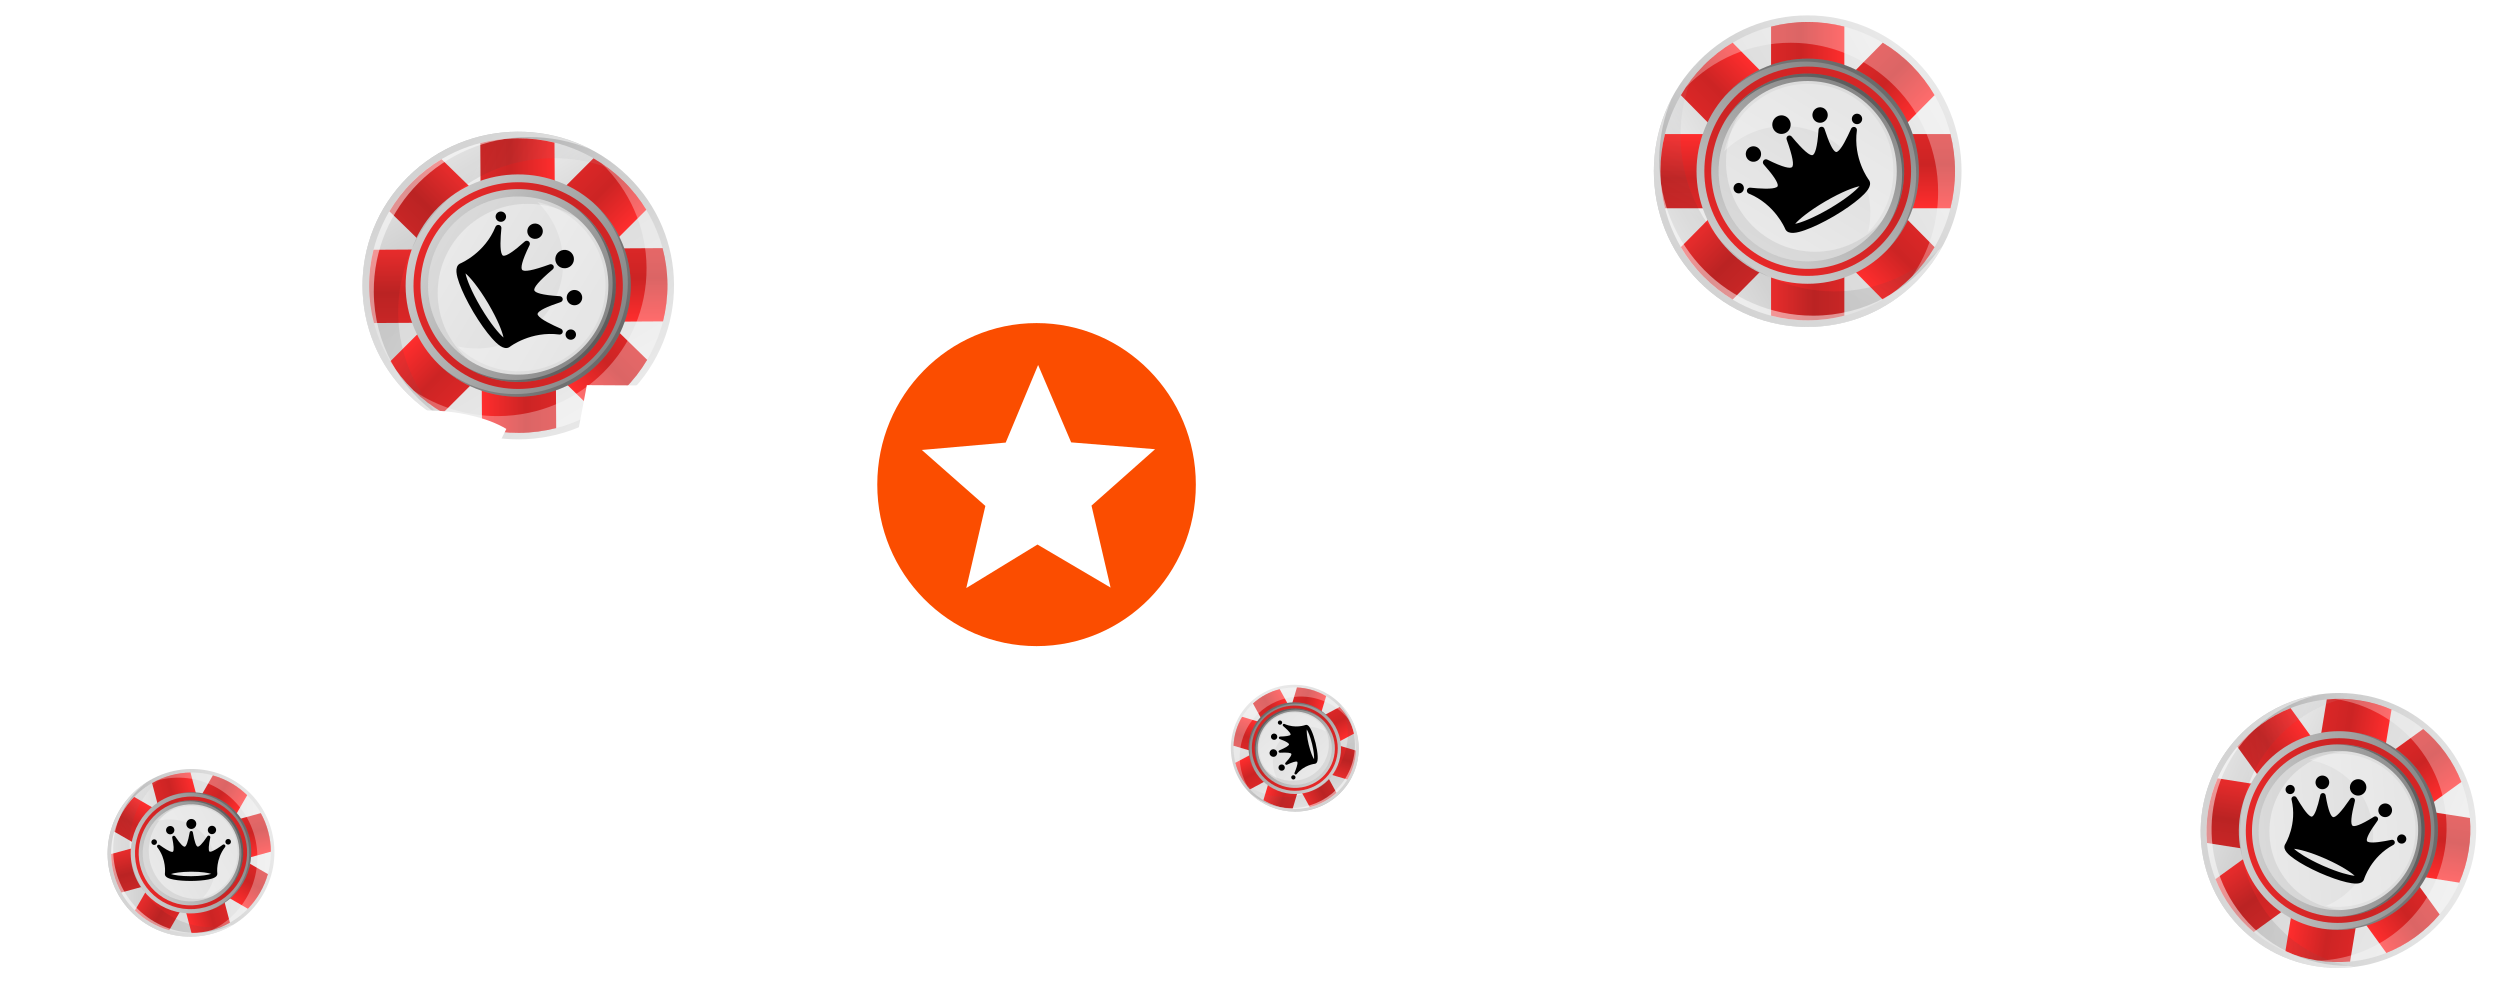 <svg width="325" height="130" viewBox="0 0 325 130" fill="none" xmlns="http://www.w3.org/2000/svg">
<g clip-path="url(#clip0_1118_2)">
<path d="M249.142 36.569C256.953 28.661 256.953 15.839 249.142 7.931C241.332 0.023 228.668 0.023 220.858 7.931C213.047 15.839 213.047 28.661 220.858 36.569C228.668 44.477 241.332 44.477 249.142 36.569Z" fill="url(#paint0_linear_1118_2)"/>
<path d="M248.544 35.964C256.023 28.391 256.023 16.112 248.544 8.539C241.064 0.966 228.937 0.966 221.457 8.539C213.978 16.112 213.978 28.391 221.457 35.964C228.937 43.537 241.064 43.537 248.544 35.964Z" fill="url(#paint1_linear_1118_2)"/>
<path d="M239.764 3.464C238.241 3.07 236.645 2.859 235.001 2.859C233.357 2.859 231.761 3.07 230.238 3.464V12.963H239.764V3.464Z" fill="url(#paint2_linear_1118_2)"/>
<path d="M225.247 5.555C223.895 6.366 222.619 7.359 221.457 8.536C220.294 9.714 219.313 11.004 218.512 12.374L225.145 19.091L231.881 12.271L225.247 5.555Z" fill="url(#paint3_linear_1118_2)"/>
<path d="M216.445 17.43C216.056 18.971 215.848 20.587 215.848 22.252C215.848 23.917 216.056 25.532 216.445 27.074H225.826V17.43H216.445Z" fill="url(#paint4_linear_1118_2)"/>
<path d="M218.51 32.123C219.311 33.492 220.292 34.783 221.455 35.961C222.617 37.138 223.892 38.131 225.245 38.942L231.879 32.225L225.144 25.406L218.51 32.123Z" fill="url(#paint5_linear_1118_2)"/>
<path d="M230.238 41.038C231.761 41.432 233.357 41.642 235.001 41.642C236.645 41.642 238.241 41.432 239.764 41.038V31.539H230.238V41.038Z" fill="url(#paint6_linear_1118_2)"/>
<path d="M244.753 38.942C246.105 38.131 247.38 37.138 248.543 35.961C249.706 34.783 250.687 33.493 251.488 32.123L244.854 25.406L238.119 32.225L244.753 38.942Z" fill="url(#paint7_linear_1118_2)"/>
<path d="M253.555 27.074C253.944 25.532 254.152 23.917 254.152 22.252C254.152 20.587 253.944 18.971 253.555 17.43H244.174V27.074H253.555Z" fill="url(#paint8_linear_1118_2)"/>
<path d="M251.488 12.374C250.687 11.005 249.706 9.714 248.543 8.536C247.38 7.359 246.106 6.366 244.753 5.555L238.119 12.271L244.854 19.091L251.488 12.374Z" fill="url(#paint9_linear_1118_2)"/>
<path d="M245.221 32.605C250.865 26.891 250.865 17.625 245.221 11.911C239.577 6.196 230.426 6.196 224.782 11.911C219.138 17.625 219.138 26.891 224.782 32.605C230.426 38.32 239.577 38.32 245.221 32.605Z" fill="url(#paint10_linear_1118_2)"/>
<path opacity="0.2" d="M234.65 8.005C242.631 8.005 249.102 14.556 249.102 22.638C249.102 26.393 247.704 29.816 245.408 32.407C247.911 29.776 249.454 26.2 249.454 22.258C249.454 14.177 242.984 7.625 235.001 7.625C230.729 7.625 226.889 9.504 224.244 12.489C226.874 9.726 230.562 8.005 234.65 8.005Z" fill="black"/>
<path d="M244.503 31.882C249.751 26.569 249.751 17.954 244.503 12.641C239.256 7.328 230.748 7.328 225.5 12.641C220.253 17.954 220.253 26.569 225.5 31.882C230.748 37.195 239.256 37.195 244.503 31.882Z" fill="url(#paint11_linear_1118_2)"/>
<path d="M247.2 25.176C248.791 18.352 244.617 11.515 237.878 9.905C231.138 8.294 224.386 12.52 222.795 19.344C221.205 26.167 225.378 33.005 232.118 34.615C238.857 36.225 245.61 32 247.2 25.176Z" fill="url(#paint12_linear_1118_2)"/>
<path opacity="0.3" d="M234.738 9.981C241.662 9.981 247.275 15.665 247.275 22.675C247.275 25.166 246.557 27.482 245.333 29.441C246.722 27.398 247.538 24.925 247.538 22.257C247.538 15.246 241.924 9.562 235 9.562C230.535 9.562 226.626 11.933 224.404 15.491C226.665 12.164 230.448 9.98 234.737 9.98L234.738 9.981Z" fill="black"/>
<path d="M243.188 30.544C247.71 25.966 247.71 18.543 243.188 13.965C238.666 9.387 231.335 9.387 226.813 13.965C222.291 18.543 222.291 25.966 226.813 30.544C231.335 35.123 238.666 35.123 243.188 30.544Z" fill="url(#paint13_linear_1118_2)"/>
<path opacity="0.1" d="M235.96 32.728C229.565 32.728 224.381 27.479 224.381 21.004C224.381 18.607 225.095 16.38 226.314 14.523C224.519 16.589 223.422 19.291 223.422 22.257C223.422 28.732 228.606 33.981 235.001 33.981C239.027 33.981 242.571 31.897 244.646 28.739C242.524 31.18 239.424 32.728 235.96 32.728Z" fill="#4D4D4D"/>
<path opacity="0.3" d="M235.005 10.906C229.704 10.906 225.277 14.658 224.15 19.68C226.165 17.653 228.939 16.399 232.004 16.399C238.156 16.399 243.143 21.449 243.143 27.678C243.143 28.54 243.039 29.375 242.858 30.182C244.887 28.139 246.144 25.311 246.144 22.185C246.144 15.956 241.157 10.906 235.005 10.906Z" fill="white"/>
<path opacity="0.3" d="M232.802 5.558C243.38 5.558 251.955 14.24 251.955 24.95C251.955 29.009 250.721 32.775 248.615 35.889C252.039 32.386 254.155 27.57 254.155 22.252C254.155 11.542 245.579 2.859 235.002 2.859C228.433 2.859 222.638 6.209 219.188 11.312C222.66 7.76 227.475 5.558 232.802 5.558Z" fill="white"/>
<path style="mix-blend-mode:multiply" opacity="0.1" d="M238.471 37.881C227.426 37.881 218.471 28.814 218.471 17.631C218.471 14.078 219.375 10.738 220.963 7.836C217.284 11.509 215 16.608 215 22.251C215 33.435 223.955 42.501 235 42.501C242.526 42.501 249.077 38.289 252.49 32.069C248.882 35.662 243.933 37.881 238.471 37.881Z" fill="url(#paint14_linear_1118_2)"/>
<g style="mix-blend-mode:multiply" opacity="0.1">
<path d="M220.963 7.837C220.952 7.849 220.941 7.86 220.93 7.872C220.898 7.942 220.868 8.013 220.838 8.083C220.881 8.002 220.919 7.918 220.963 7.837Z" fill="white"/>
</g>
<path opacity="0.5" d="M235.7 41.038C224.655 41.038 215.7 31.971 215.7 20.788C215.7 17.948 216.28 15.248 217.323 12.797C215.844 15.619 215 18.837 215 22.256C215 33.439 223.955 42.506 235 42.506C242.526 42.506 249.077 38.294 252.49 32.073C252.305 32.257 252.115 32.435 251.923 32.612C248.292 37.712 242.384 41.038 235.7 41.038Z" fill="white"/>
<path d="M240.643 16.732C240.138 17.861 239.404 19.399 238.858 19.718C238.75 19.781 238.697 19.768 238.654 19.752C238.273 19.604 237.778 18.595 237.183 16.752C237.124 16.57 236.946 16.456 236.758 16.48C236.571 16.503 236.426 16.658 236.413 16.849C236.249 19.313 235.923 20 235.679 20.143C235.332 20.346 234.405 19.543 232.921 17.757C232.803 17.614 232.605 17.576 232.442 17.659L232.441 17.657C232.438 17.659 232.435 17.661 232.432 17.663C232.428 17.665 232.424 17.667 232.421 17.669L232.422 17.671C232.271 17.771 232.205 17.964 232.267 18.14C233.052 20.334 233.275 21.548 232.929 21.751C232.684 21.893 231.934 21.836 229.745 20.747C229.575 20.663 229.37 20.713 229.256 20.866C229.142 21.018 229.15 21.231 229.277 21.374C230.555 22.817 231.172 23.756 231.107 24.164C231.1 24.21 231.083 24.263 230.976 24.326C230.43 24.645 228.747 24.52 227.529 24.398C227.337 24.378 227.159 24.504 227.109 24.693C227.059 24.881 227.151 25.08 227.328 25.16C230.752 26.56 232.05 29.704 232.05 29.704C232.066 29.748 232.086 29.792 232.111 29.836C232.521 30.555 233.678 30.258 234.639 29.919C235.7 29.547 237.015 28.915 238.353 28.138C238.366 28.13 238.379 28.123 238.392 28.115C238.405 28.108 238.417 28.101 238.431 28.093C239.764 27.309 240.962 26.47 241.811 25.727C242.581 25.053 243.413 24.187 243.004 23.468C242.979 23.425 242.951 23.386 242.921 23.349C242.921 23.349 240.881 20.638 241.396 16.937C241.415 16.741 241.292 16.561 241.106 16.511C240.919 16.461 240.723 16.553 240.643 16.732ZM237.864 27.101L237.862 27.102C237.849 27.109 237.838 27.117 237.826 27.124C237.814 27.131 237.802 27.137 237.79 27.144L237.787 27.146C235.661 28.38 234.115 28.951 233.373 29.098C233.87 28.521 235.131 27.451 237.25 26.204L237.255 26.201C237.266 26.194 237.277 26.188 237.288 26.181C237.299 26.175 237.31 26.169 237.321 26.162L237.327 26.159C239.453 24.924 240.998 24.354 241.74 24.207C241.243 24.784 239.983 25.854 237.864 27.101Z" fill="black"/>
<path d="M232.19 17.251C232.761 16.916 232.957 16.176 232.627 15.598C232.297 15.019 231.566 14.82 230.994 15.155C230.423 15.489 230.227 16.229 230.557 16.808C230.887 17.387 231.618 17.585 232.19 17.251Z" fill="black"/>
<path d="M228.443 20.898C228.92 20.619 229.083 20.002 228.808 19.52C228.533 19.038 227.924 18.872 227.447 19.151C226.971 19.429 226.808 20.046 227.083 20.528C227.358 21.011 227.967 21.176 228.443 20.898Z" fill="black"/>
<path d="M237.109 15.827C237.586 15.549 237.749 14.932 237.474 14.45C237.199 13.967 236.59 13.802 236.113 14.081C235.637 14.359 235.474 14.976 235.749 15.458C236.024 15.941 236.633 16.106 237.109 15.827Z" fill="black"/>
<path d="M226.369 25.05C226.69 24.862 226.8 24.446 226.614 24.121C226.429 23.796 226.018 23.685 225.697 23.872C225.376 24.06 225.266 24.476 225.451 24.801C225.637 25.126 226.047 25.238 226.369 25.05Z" fill="black"/>
<path d="M241.747 16.05C242.069 15.862 242.179 15.446 241.993 15.121C241.808 14.796 241.397 14.685 241.076 14.872C240.755 15.06 240.645 15.476 240.83 15.801C241.016 16.126 241.426 16.238 241.747 16.05Z" fill="black"/>
<path d="M53.14 51.346C61.094 59.11 73.915 59.034 81.777 51.177C89.639 43.319 89.564 30.656 81.61 22.893C73.655 15.129 60.834 15.205 52.972 23.063C45.111 30.92 45.186 43.583 53.14 51.346Z" fill="url(#paint15_linear_1118_2)"/>
<path d="M53.74 50.743C61.357 58.178 73.636 58.105 81.164 50.581C88.693 43.056 88.621 30.93 81.004 23.495C73.386 16.06 61.108 16.133 53.579 23.657C46.051 31.182 46.123 43.309 53.74 50.743Z" fill="url(#paint16_linear_1118_2)"/>
<path d="M86.188 41.779C86.573 40.254 86.774 38.657 86.765 37.013C86.755 35.368 86.535 33.774 86.132 32.254L76.633 32.31L76.69 41.835L86.188 41.779Z" fill="url(#paint17_linear_1118_2)"/>
<path d="M84.011 27.274C83.192 25.927 82.191 24.657 81.007 23.502C79.822 22.346 78.526 21.372 77.151 20.579L70.474 27.253L77.333 33.948L84.011 27.274Z" fill="url(#paint18_linear_1118_2)"/>
<path d="M72.084 18.543C70.54 18.162 68.923 17.964 67.258 17.974C65.593 17.984 63.979 18.201 62.439 18.6L62.495 27.981L72.139 27.924L72.084 18.543Z" fill="url(#paint19_linear_1118_2)"/>
<path d="M57.403 20.696C56.038 21.505 54.753 22.494 53.582 23.664C52.412 24.833 51.426 26.114 50.623 27.471L57.379 34.065L64.159 27.29L57.403 20.696Z" fill="url(#paint20_linear_1118_2)"/>
<path d="M48.558 32.47C48.173 33.995 47.972 35.592 47.982 37.237C47.991 38.881 48.212 40.475 48.615 41.995L58.113 41.939L58.057 32.414L48.558 32.47Z" fill="url(#paint21_linear_1118_2)"/>
<path d="M50.74 46.972C51.559 48.319 52.56 49.589 53.744 50.744C54.928 51.9 56.224 52.873 57.599 53.666L64.276 46.993L57.417 40.298L50.74 46.972Z" fill="url(#paint22_linear_1118_2)"/>
<path d="M62.659 55.704C64.203 56.084 65.82 56.283 67.485 56.273C69.15 56.263 70.764 56.045 72.304 55.647L72.248 46.266L62.604 46.323L62.659 55.704Z" fill="url(#paint23_linear_1118_2)"/>
<path d="M77.348 53.55C78.712 52.741 79.998 51.752 81.168 50.582C82.338 49.412 83.324 48.132 84.127 46.774L77.371 40.18L70.592 46.956L77.348 53.55Z" fill="url(#paint24_linear_1118_2)"/>
<path d="M57.078 47.405C62.826 53.015 72.091 52.961 77.772 47.283C83.454 41.605 83.399 32.454 77.651 26.844C71.903 21.234 62.638 21.289 56.957 26.967C51.276 32.645 51.331 41.795 57.078 47.405Z" fill="url(#paint25_linear_1118_2)"/>
<path opacity="0.2" d="M81.617 36.689C81.665 44.67 75.152 51.18 67.07 51.227C63.316 51.25 59.884 49.872 57.28 47.591C59.925 50.079 63.51 51.601 67.452 51.577C75.533 51.529 82.047 45.02 81.999 37.038C81.974 32.766 80.072 28.938 77.072 26.31C79.851 28.923 81.593 32.601 81.617 36.689Z" fill="black"/>
<path d="M57.797 46.685C63.142 51.902 71.756 51.85 77.038 46.572C82.32 41.293 82.269 32.785 76.925 27.569C71.581 22.353 62.967 22.404 57.685 27.683C52.403 32.962 52.453 41.47 57.797 46.685Z" fill="url(#paint26_linear_1118_2)"/>
<path d="M64.52 49.343C71.353 50.893 78.165 46.679 79.735 39.93C81.306 33.181 77.04 26.454 70.207 24.904C63.374 23.354 56.562 27.568 54.992 34.317C53.421 41.065 57.687 47.793 64.52 49.343Z" fill="url(#paint27_linear_1118_2)"/>
<path opacity="0.3" d="M79.641 36.789C79.682 43.713 74.032 49.36 67.021 49.401C64.531 49.416 62.211 48.712 60.244 47.499C62.295 48.876 64.772 49.677 67.441 49.661C74.452 49.62 80.102 43.973 80.061 37.048C80.034 32.584 77.641 28.688 74.07 26.488C77.41 28.729 79.616 32.499 79.642 36.788L79.641 36.789Z" fill="black"/>
<path d="M59.128 45.361C63.733 49.855 71.156 49.811 75.707 45.263C80.258 40.714 80.215 33.383 75.61 28.888C71.005 24.394 63.582 24.438 59.031 28.986C54.479 33.535 54.523 40.866 59.128 45.361Z" fill="url(#paint28_linear_1118_2)"/>
<path opacity="0.1" d="M56.902 38.145C56.864 31.751 62.082 26.536 68.556 26.497C70.954 26.483 73.184 27.184 75.048 28.392C72.972 26.609 70.264 25.528 67.298 25.546C60.823 25.584 55.605 30.799 55.643 37.194C55.667 41.22 57.771 44.752 60.942 46.808C58.488 44.701 56.922 41.609 56.902 38.145Z" fill="#4D4D4D"/>
<path opacity="0.3" d="M78.717 37.065C78.685 31.765 74.907 27.359 69.878 26.263C71.918 28.265 73.188 31.032 73.206 34.097C73.243 40.249 68.222 45.266 61.994 45.303C61.132 45.308 60.296 45.209 59.488 45.032C61.543 47.05 64.378 48.29 67.504 48.271C73.733 48.234 78.753 43.217 78.717 37.065Z" fill="white"/>
<path opacity="0.3" d="M84.052 34.825C84.115 45.403 75.484 54.029 64.774 54.093C60.715 54.117 56.941 52.905 53.815 50.818C57.339 54.221 62.167 56.308 67.485 56.277C78.195 56.213 86.826 47.587 86.764 37.009C86.725 30.441 83.341 24.666 78.217 21.245C81.79 24.696 84.021 29.499 84.052 34.825Z" fill="white"/>
<path style="mix-blend-mode:multiply" opacity="0.1" d="M51.765 40.688C51.699 29.643 60.713 20.634 71.896 20.568C75.449 20.547 78.793 21.431 81.705 23.002C78.011 19.345 72.898 17.091 67.255 17.125C56.072 17.191 47.058 26.199 47.124 37.244C47.168 44.77 51.419 51.296 57.66 54.672C54.045 51.085 51.797 46.15 51.765 40.688Z" fill="url(#paint29_linear_1118_2)"/>
<g style="mix-blend-mode:multiply" opacity="0.1">
<path d="M81.703 23C81.691 22.989 81.679 22.978 81.668 22.967C81.597 22.936 81.527 22.906 81.456 22.877C81.538 22.919 81.622 22.956 81.703 23Z" fill="white"/>
</g>
<path opacity="0.5" d="M48.591 37.938C48.526 26.893 57.539 17.884 68.722 17.818C71.562 17.801 74.266 18.365 76.723 19.393C73.892 17.931 70.669 17.106 67.25 17.126C56.067 17.193 47.053 26.201 47.119 37.246C47.164 44.772 51.414 51.298 57.655 54.674C57.471 54.49 57.291 54.301 57.113 54.11C51.991 50.51 48.631 44.621 48.591 37.938Z" fill="white"/>
<path d="M72.924 42.736C71.793 42.238 70.25 41.513 69.928 40.969C69.864 40.862 69.876 40.808 69.893 40.765C70.038 40.383 71.045 39.882 72.884 39.276C73.066 39.216 73.179 39.037 73.154 38.85C73.129 38.663 72.973 38.519 72.782 38.507C70.318 38.358 69.628 38.036 69.484 37.792C69.279 37.447 70.077 36.515 71.854 35.021C71.996 34.901 72.033 34.703 71.949 34.541L71.951 34.54C71.949 34.536 71.946 34.534 71.945 34.53C71.942 34.527 71.941 34.523 71.939 34.52L71.937 34.521C71.836 34.37 71.642 34.305 71.467 34.369C69.278 35.166 68.064 35.397 67.86 35.052C67.716 34.808 67.769 34.057 68.845 31.862C68.928 31.692 68.877 31.487 68.724 31.373C68.57 31.26 68.357 31.27 68.215 31.398C66.78 32.684 65.845 33.306 65.436 33.244C65.39 33.237 65.337 33.221 65.273 33.114C64.951 32.571 65.066 30.887 65.181 29.668C65.199 29.475 65.073 29.298 64.884 29.25C64.695 29.201 64.497 29.294 64.417 29.471C63.038 32.903 59.902 34.22 59.902 34.22C59.857 34.236 59.814 34.257 59.77 34.282C59.054 34.696 59.357 35.851 59.702 36.811C60.081 37.869 60.72 39.181 61.505 40.514C61.513 40.527 61.52 40.54 61.528 40.552C61.535 40.565 61.543 40.578 61.55 40.591C62.343 41.919 63.188 43.113 63.936 43.957C64.615 44.724 65.486 45.551 66.202 45.137C66.246 45.111 66.285 45.084 66.321 45.053C66.321 45.053 69.02 42.997 72.724 43.49C72.92 43.508 73.099 43.384 73.148 43.197C73.197 43.01 73.103 42.815 72.924 42.736ZM62.54 40.019L62.538 40.016C62.531 40.004 62.523 39.992 62.516 39.98C62.509 39.968 62.503 39.957 62.495 39.944L62.494 39.942C61.247 37.823 60.667 36.281 60.516 35.54C61.096 36.033 62.173 37.287 63.433 39.399L63.436 39.404C63.442 39.415 63.449 39.426 63.455 39.437C63.462 39.449 63.468 39.459 63.475 39.471L63.478 39.476C64.725 41.594 65.305 43.136 65.456 43.877C64.877 43.384 63.799 42.13 62.54 40.019Z" fill="black"/>
<path d="M72.356 34.283C72.693 34.853 73.435 35.044 74.011 34.711C74.588 34.377 74.782 33.645 74.445 33.075C74.107 32.506 73.366 32.314 72.789 32.648C72.212 32.981 72.018 33.713 72.356 34.283Z" fill="black"/>
<path d="M68.688 30.56C68.969 31.035 69.587 31.194 70.067 30.916C70.548 30.639 70.71 30.028 70.428 29.554C70.147 29.079 69.529 28.919 69.049 29.197C68.568 29.475 68.406 30.085 68.688 30.56Z" fill="black"/>
<path d="M73.809 39.193C74.09 39.667 74.708 39.827 75.188 39.549C75.669 39.271 75.831 38.661 75.549 38.187C75.268 37.712 74.65 37.552 74.17 37.83C73.689 38.108 73.527 38.718 73.809 39.193Z" fill="black"/>
<path d="M64.523 28.507C64.712 28.827 65.129 28.934 65.453 28.747C65.777 28.56 65.886 28.148 65.696 27.829C65.506 27.509 65.09 27.401 64.766 27.588C64.442 27.776 64.333 28.187 64.523 28.507Z" fill="black"/>
<path d="M73.614 43.835C73.804 44.155 74.22 44.263 74.544 44.075C74.868 43.888 74.977 43.477 74.788 43.157C74.598 42.837 74.182 42.729 73.858 42.916C73.534 43.104 73.425 43.515 73.614 43.835Z" fill="black"/>
<path d="M301.093 125.613C310.852 127.148 320.062 120.491 321.665 110.742C323.267 100.994 316.655 91.847 306.896 90.311C297.137 88.776 287.927 95.433 286.324 105.182C284.722 114.93 291.334 124.077 301.093 125.613Z" fill="url(#paint30_linear_1118_2)"/>
<path d="M301.216 124.87C310.561 126.341 319.381 119.965 320.916 110.63C322.451 101.294 316.119 92.534 306.773 91.064C297.427 89.594 288.607 95.969 287.072 105.305C285.538 114.64 291.87 123.4 301.216 124.87Z" fill="url(#paint31_linear_1118_2)"/>
<path d="M319.975 101.656C319.463 100.351 318.781 99.089 317.922 97.901C317.064 96.713 316.079 95.67 315.001 94.775L308.178 99.707L313.152 106.588L319.975 101.656Z" fill="url(#paint32_linear_1118_2)"/>
<path d="M310.896 92.248C309.607 91.692 308.227 91.287 306.775 91.058C305.322 90.83 303.882 90.791 302.48 90.924L301.119 99.203L309.535 100.528L310.896 92.248Z" fill="url(#paint33_linear_1118_2)"/>
<path d="M297.769 92.056C296.458 92.576 295.189 93.264 293.993 94.129C292.797 94.993 291.745 95.983 290.841 97.064L295.739 103.841L302.667 98.833L297.769 92.056Z" fill="url(#paint34_linear_1118_2)"/>
<path d="M288.292 101.183C287.727 102.472 287.312 103.852 287.073 105.303C286.835 106.754 286.787 108.191 286.91 109.589L295.199 110.893L296.581 102.487L288.292 101.183Z" fill="url(#paint35_linear_1118_2)"/>
<path d="M288.011 114.284C288.523 115.588 289.204 116.85 290.063 118.038C290.922 119.226 291.906 120.269 292.984 121.164L299.808 116.232L294.834 109.352L288.011 114.284Z" fill="url(#paint36_linear_1118_2)"/>
<path d="M297.098 123.672C298.386 124.228 299.766 124.633 301.219 124.862C302.671 125.09 304.111 125.129 305.513 124.996L306.874 116.717L298.459 115.393L297.098 123.672Z" fill="url(#paint37_linear_1118_2)"/>
<path d="M310.219 123.878C311.529 123.359 312.798 122.67 313.994 121.806C315.19 120.941 316.242 119.952 317.146 118.87L312.248 112.094L305.32 117.102L310.219 123.878Z" fill="url(#paint38_linear_1118_2)"/>
<path d="M319.699 114.745C320.264 113.456 320.68 112.076 320.918 110.625C321.157 109.174 321.205 107.737 321.081 106.339L312.792 105.035L311.41 113.441L319.699 114.745Z" fill="url(#paint39_linear_1118_2)"/>
<path d="M301.893 120.723C308.945 121.832 315.601 117.021 316.759 109.977C317.917 102.933 313.139 96.323 306.087 95.213C299.035 94.103 292.379 98.914 291.221 105.959C290.063 113.003 294.841 119.613 301.893 120.723Z" fill="url(#paint40_linear_1118_2)"/>
<path opacity="0.2" d="M314.043 100.315C318.211 106.08 316.884 114.156 311.078 118.353C308.381 120.303 305.191 121.071 302.132 120.757C305.329 121.199 308.703 120.457 311.535 118.41C317.34 114.214 318.668 106.138 314.5 100.372C312.269 97.286 308.914 95.488 305.389 95.127C308.747 95.592 311.909 97.362 314.043 100.315Z" fill="black"/>
<path d="M302.038 119.833C308.595 120.865 314.783 116.392 315.859 109.842C316.936 103.293 312.493 97.147 305.937 96.115C299.38 95.084 293.192 99.557 292.115 106.106C291.039 112.656 295.481 118.802 302.038 119.833Z" fill="url(#paint41_linear_1118_2)"/>
<path d="M308.262 118.293C313.995 115.899 316.727 109.334 314.365 103.629C312.003 97.925 305.441 95.242 299.709 97.636C293.977 100.03 291.245 106.595 293.607 112.299C295.969 118.004 302.53 120.687 308.262 118.293Z" fill="url(#paint42_linear_1118_2)"/>
<path opacity="0.3" d="M312.671 101.4C316.287 106.402 315.135 113.408 310.099 117.049C308.31 118.342 306.271 119.025 304.225 119.159C306.417 119.101 308.619 118.406 310.536 117.021C315.573 113.38 316.724 106.374 313.109 101.372C310.777 98.147 307.033 96.554 303.318 96.797C306.887 96.703 310.432 98.301 312.671 101.399L312.671 101.4Z" fill="black"/>
<path d="M302.312 118.186C307.962 119.075 313.294 115.22 314.222 109.577C315.149 103.933 311.321 98.637 305.671 97.748C300.022 96.859 294.689 100.714 293.762 106.357C292.834 112.001 296.662 117.296 302.312 118.186Z" fill="url(#paint43_linear_1118_2)"/>
<path opacity="0.1" d="M296.97 114.095C293.631 109.476 294.694 103.006 299.345 99.644C301.068 98.399 303.04 97.758 305.01 97.675C302.589 97.451 300.075 98.061 297.945 99.602C293.294 102.964 292.23 109.434 295.569 114.053C297.672 116.962 301.019 118.44 304.371 118.299C301.509 118.033 298.778 116.597 296.97 114.095Z" fill="#4D4D4D"/>
<path opacity="0.3" d="M312.146 102.083C309.378 98.254 304.371 97.004 300.176 98.798C302.684 99.2 305.033 100.553 306.633 102.767C309.846 107.211 308.823 113.436 304.348 116.67C303.729 117.118 303.074 117.477 302.4 117.764C304.928 118.169 307.615 117.609 309.861 115.986C314.335 112.752 315.358 106.527 312.146 102.083Z" fill="white"/>
<path opacity="0.3" d="M314.837 97.712C320.36 105.353 318.6 116.055 310.907 121.616C307.991 123.724 304.641 124.789 301.305 124.885C305.61 125.539 310.174 124.566 313.994 121.805C321.687 116.243 323.447 105.541 317.923 97.9C314.494 93.155 309.061 90.709 303.594 90.866C307.959 91.529 312.055 93.864 314.837 97.712Z" fill="white"/>
<path style="mix-blend-mode:multiply" opacity="0.1" d="M294.579 118.586C288.812 110.608 290.649 99.432 298.683 93.625C301.235 91.78 304.106 90.699 307.02 90.338C302.461 89.589 297.605 90.586 293.551 93.516C285.518 99.323 283.68 110.5 289.448 118.478C293.378 123.915 299.824 126.46 306.074 125.695C301.609 124.955 297.432 122.532 294.579 118.586Z" fill="url(#paint44_linear_1118_2)"/>
<g style="mix-blend-mode:multiply" opacity="0.1">
<path d="M307.016 90.341C307.002 90.339 306.988 90.337 306.973 90.335C306.906 90.349 306.84 90.364 306.774 90.378C306.854 90.367 306.935 90.351 307.016 90.341Z" fill="white"/>
</g>
<path opacity="0.5" d="M290.864 118.227C285.096 110.248 286.934 99.072 294.967 93.265C297.007 91.79 299.25 90.806 301.555 90.287C298.755 90.684 296.003 91.746 293.547 93.521C285.514 99.328 283.676 110.504 289.444 118.483C293.373 123.919 299.82 126.465 306.07 125.699C305.842 125.661 305.615 125.616 305.387 125.57C299.828 125.596 294.354 123.055 290.864 118.227Z" fill="white"/>
<path d="M310.904 109.176C309.829 109.398 308.341 109.666 307.827 109.438C307.725 109.393 307.707 109.347 307.696 109.308C307.603 108.956 308.07 108.074 309.083 106.687C309.183 106.55 309.172 106.362 309.057 106.239C308.942 106.116 308.755 106.092 308.611 106.182C306.756 107.343 306.092 107.464 305.862 107.362C305.535 107.217 305.628 106.13 306.136 104.131C306.176 103.971 306.1 103.808 305.956 103.734L305.957 103.732C305.954 103.731 305.95 103.73 305.947 103.728C305.944 103.727 305.941 103.725 305.938 103.724L305.937 103.725C305.786 103.668 305.613 103.721 305.519 103.857C304.353 105.563 303.597 106.355 303.271 106.21C303.041 106.108 302.69 105.535 302.329 103.389C302.301 103.223 302.158 103.1 301.989 103.097C301.82 103.094 301.671 103.211 301.635 103.376C301.266 105.049 300.913 105.982 300.586 106.147C300.549 106.166 300.503 106.181 300.401 106.136C299.887 105.908 299.098 104.627 298.55 103.684C298.463 103.535 298.28 103.472 298.119 103.534C297.957 103.596 297.863 103.765 297.897 103.935C298.68 107.134 297.099 109.705 297.099 109.705C297.075 109.74 297.054 109.777 297.036 109.817C296.733 110.487 297.551 111.168 298.296 111.687C299.117 112.26 300.258 112.882 301.515 113.445C301.527 113.45 301.539 113.456 301.551 113.461C301.563 113.467 301.575 113.472 301.588 113.477C302.847 114.033 304.075 114.463 305.052 114.691C305.938 114.897 306.995 115.048 307.298 114.379C307.316 114.339 307.33 114.299 307.34 114.258C307.34 114.258 308.223 111.376 311.15 109.827C311.3 109.739 311.365 109.556 311.304 109.396C311.243 109.235 311.074 109.141 310.904 109.176ZM302.005 112.553L302.002 112.552C301.991 112.547 301.979 112.542 301.968 112.537C301.957 112.532 301.946 112.527 301.935 112.522L301.932 112.521C299.935 111.626 298.718 110.805 298.225 110.346C298.899 110.405 300.326 110.76 302.328 111.644L302.333 111.646C302.343 111.65 302.354 111.655 302.364 111.66C302.375 111.664 302.385 111.669 302.396 111.674L302.401 111.676C304.397 112.57 305.614 113.391 306.107 113.85C305.434 113.791 304.007 113.436 302.005 112.553Z" fill="black"/>
<path d="M306.117 103.335C306.655 103.575 307.289 103.332 307.533 102.793C307.776 102.254 307.537 101.623 306.998 101.383C306.46 101.144 305.826 101.387 305.582 101.926C305.339 102.465 305.578 103.096 306.117 103.335Z" fill="black"/>
<path d="M301.542 102.525C301.99 102.725 302.519 102.522 302.721 102.073C302.924 101.624 302.725 101.098 302.276 100.899C301.827 100.699 301.299 100.902 301.096 101.351C300.893 101.8 301.093 102.326 301.542 102.525Z" fill="black"/>
<path d="M309.71 106.15C310.158 106.35 310.687 106.147 310.889 105.698C311.092 105.249 310.893 104.723 310.444 104.524C309.995 104.324 309.467 104.527 309.264 104.976C309.061 105.425 309.261 105.951 309.71 106.15Z" fill="black"/>
<path d="M297.476 103.183C297.778 103.318 298.135 103.181 298.271 102.878C298.408 102.576 298.274 102.221 297.971 102.087C297.669 101.952 297.313 102.089 297.176 102.391C297.039 102.694 297.173 103.049 297.476 103.183Z" fill="black"/>
<path d="M311.972 109.621C312.275 109.755 312.631 109.619 312.767 109.316C312.904 109.013 312.77 108.659 312.467 108.524C312.165 108.39 311.809 108.526 311.672 108.829C311.535 109.132 311.67 109.486 311.972 109.621Z" fill="black"/>
<path d="M175.618 93.356C173.42 89.347 168.372 87.847 164.341 90.005C160.311 92.163 158.825 97.162 161.023 101.171C163.22 105.179 168.269 106.68 172.299 104.522C176.33 102.364 177.815 97.365 175.618 93.356Z" fill="url(#paint45_linear_1118_2)"/>
<path d="M175.309 93.522C173.205 89.683 168.37 88.246 164.51 90.312C160.651 92.379 159.228 97.166 161.332 101.005C163.437 104.844 168.272 106.281 172.131 104.214C175.991 102.148 177.414 97.361 175.309 93.522Z" fill="url(#paint46_linear_1118_2)"/>
<path d="M161.481 93.186C161.147 93.74 160.877 94.346 160.684 94.995C160.491 95.644 160.387 96.299 160.363 96.946L164.103 98.057L165.221 94.297L161.481 93.186Z" fill="url(#paint47_linear_1118_2)"/>
<path d="M160.601 99.162C160.761 99.79 161.003 100.41 161.33 101.007C161.657 101.603 162.05 102.142 162.496 102.618L165.919 100.786L164.024 97.329L160.601 99.162Z" fill="url(#paint48_linear_1118_2)"/>
<path d="M164.244 104.022C164.805 104.356 165.417 104.627 166.073 104.822C166.728 105.017 167.389 105.124 168.042 105.151L169.142 101.447L165.345 100.319L164.244 104.022Z" fill="url(#paint49_linear_1118_2)"/>
<path d="M170.272 104.927C170.905 104.771 171.528 104.534 172.128 104.213C172.728 103.892 173.269 103.505 173.747 103.066L171.881 99.661L168.405 101.522L170.272 104.927Z" fill="url(#paint50_linear_1118_2)"/>
<path d="M175.158 101.338C175.492 100.783 175.762 100.178 175.955 99.529C176.148 98.88 176.252 98.225 176.276 97.578L172.536 96.466L171.418 100.227L175.158 101.338Z" fill="url(#paint51_linear_1118_2)"/>
<path d="M176.036 95.364C175.875 94.735 175.634 94.115 175.307 93.519C174.98 92.922 174.586 92.383 174.141 91.907L170.718 93.74L172.613 97.197L176.036 95.364Z" fill="url(#paint52_linear_1118_2)"/>
<path d="M172.396 90.503C171.835 90.169 171.223 89.898 170.568 89.703C169.912 89.508 169.251 89.401 168.599 89.375L167.498 93.078L171.296 94.207L172.396 90.503Z" fill="url(#paint53_linear_1118_2)"/>
<path d="M166.365 89.599C165.732 89.754 165.108 89.991 164.508 90.312C163.908 90.633 163.368 91.02 162.89 91.459L164.756 94.864L168.232 93.003L166.365 89.599Z" fill="url(#paint54_linear_1118_2)"/>
<path d="M173.596 94.442C172.008 91.545 168.36 90.46 165.448 92.02C162.535 93.579 161.462 97.192 163.05 100.088C164.638 102.985 168.286 104.07 171.198 102.51C174.111 100.951 175.184 97.338 173.596 94.442Z" fill="url(#paint55_linear_1118_2)"/>
<path opacity="0.2" d="M162.669 95.734C163.606 92.583 166.945 90.795 170.127 91.741C171.605 92.18 172.789 93.133 173.54 94.342C172.798 93.046 171.571 92.019 170.019 91.557C166.837 90.612 163.498 92.399 162.561 95.55C162.06 97.237 162.349 98.972 163.214 100.366C162.434 99.005 162.19 97.347 162.669 95.734Z" fill="black"/>
<path d="M173.227 94.639C171.751 91.946 168.359 90.938 165.651 92.387C162.943 93.837 161.945 97.196 163.421 99.889C164.898 102.583 168.29 103.591 170.998 102.141C173.706 100.691 174.704 97.332 173.227 94.639Z" fill="url(#paint56_linear_1118_2)"/>
<path d="M170.903 92.786C168.402 91.359 165.221 92.207 163.796 94.679C162.371 97.151 163.243 100.311 165.743 101.738C168.243 103.164 171.425 102.317 172.85 99.845C174.275 97.373 173.403 94.212 170.903 92.786Z" fill="url(#paint57_linear_1118_2)"/>
<path opacity="0.3" d="M163.457 95.931C164.27 93.197 167.166 91.646 169.927 92.467C170.908 92.758 171.735 93.313 172.363 94.025C171.721 93.238 170.844 92.626 169.793 92.314C167.032 91.494 164.136 93.044 163.323 95.778C162.799 97.541 163.274 99.362 164.414 100.655C163.37 99.373 162.954 97.624 163.457 95.931L163.457 95.931Z" fill="black"/>
<path d="M172.547 95C171.275 92.679 168.352 91.811 166.019 93.06C163.686 94.309 162.825 97.203 164.098 99.524C165.37 101.845 168.293 102.714 170.626 101.464C172.959 100.215 173.819 97.321 172.547 95Z" fill="url(#paint58_linear_1118_2)"/>
<path opacity="0.1" d="M172.559 98.111C171.809 100.635 169.134 102.067 166.584 101.31C165.64 101.029 164.847 100.487 164.259 99.788C164.862 100.738 165.797 101.488 166.965 101.835C169.515 102.592 172.19 101.16 172.94 98.636C173.412 97.046 173.008 95.403 172.008 94.215C172.72 95.338 172.966 96.743 172.559 98.111Z" fill="#4D4D4D"/>
<path opacity="0.3" d="M163.854 95.934C163.232 98.026 164.19 100.213 166.035 101.246C165.473 100.213 165.305 98.971 165.664 97.761C166.386 95.333 168.96 93.955 171.413 94.684C171.752 94.785 172.069 94.923 172.365 95.089C171.799 94.049 170.833 93.222 169.602 92.856C167.149 92.127 164.575 93.505 163.854 95.934Z" fill="white"/>
<path opacity="0.3" d="M161.488 96.176C162.729 92 167.154 89.631 171.371 90.884C172.969 91.359 174.308 92.287 175.287 93.483C174.309 91.721 172.661 90.322 170.567 89.7C166.35 88.447 161.925 90.816 160.684 94.991C159.913 97.585 160.552 100.264 162.157 102.224C161.165 100.437 160.863 98.278 161.488 96.176Z" fill="white"/>
<path style="mix-blend-mode:multiply" opacity="0.1" d="M174.881 97.719C173.585 102.08 168.965 104.554 164.561 103.245C163.162 102.829 161.953 102.081 160.996 101.115C162.011 102.997 163.751 104.495 165.973 105.156C170.377 106.465 174.998 103.991 176.293 99.63C177.177 96.659 176.287 93.58 174.237 91.505C175.229 93.35 175.522 95.563 174.881 97.719Z" fill="url(#paint59_linear_1118_2)"/>
<g style="mix-blend-mode:multiply" opacity="0.1">
<path d="M160.996 101.115C160.999 101.121 161.002 101.126 161.005 101.132C161.029 101.153 161.053 101.173 161.077 101.193C161.05 101.166 161.022 101.142 160.996 101.115Z" fill="white"/>
</g>
<path opacity="0.5" d="M175.801 99.18C174.505 103.54 169.884 106.014 165.481 104.706C164.363 104.373 163.367 103.828 162.524 103.13C163.462 104.044 164.63 104.754 165.977 105.154C170.38 106.463 175.001 103.989 176.297 99.628C177.18 96.657 176.29 93.578 174.241 91.503C174.291 91.597 174.339 91.693 174.387 91.79C175.969 93.82 176.585 96.542 175.801 99.18Z" fill="white"/>
<path d="M166.809 94.385C167.195 94.716 167.714 95.186 167.776 95.439C167.788 95.489 167.777 95.508 167.765 95.524C167.662 95.657 167.207 95.734 166.411 95.753C166.332 95.755 166.267 95.812 166.254 95.889C166.241 95.966 166.285 96.041 166.359 96.069C167.31 96.421 167.542 96.631 167.57 96.744C167.609 96.904 167.184 97.176 166.307 97.553C166.237 97.583 166.198 97.657 166.212 97.731L166.211 97.731C166.211 97.733 166.212 97.734 166.212 97.736C166.213 97.737 166.213 97.739 166.213 97.74L166.214 97.74C166.236 97.812 166.304 97.86 166.381 97.856C167.337 97.803 167.841 97.857 167.88 98.018C167.908 98.131 167.797 98.421 167.112 99.157C167.059 99.214 167.054 99.301 167.101 99.364C167.147 99.427 167.232 99.448 167.303 99.415C168.022 99.079 168.464 98.946 168.617 99.019C168.634 99.027 168.653 99.04 168.665 99.09C168.727 99.343 168.48 99.992 168.289 100.459C168.259 100.533 168.287 100.618 168.356 100.659C168.424 100.701 168.513 100.688 168.566 100.628C169.518 99.44 170.909 99.295 170.909 99.295C170.928 99.294 170.948 99.291 170.968 99.287C171.299 99.209 171.318 98.718 171.298 98.298C171.275 97.836 171.181 97.243 171.032 96.624C171.03 96.618 171.029 96.612 171.027 96.606C171.026 96.6 171.025 96.594 171.023 96.588C170.871 95.97 170.681 95.399 170.488 94.977C170.313 94.594 170.07 94.164 169.739 94.241C169.719 94.246 169.7 94.252 169.682 94.26C169.682 94.26 168.375 94.748 166.978 94.112C166.904 94.081 166.818 94.109 166.776 94.177C166.735 94.244 166.748 94.332 166.809 94.385ZM170.566 96.695L170.566 96.697C170.568 96.702 170.569 96.708 170.571 96.713C170.572 96.719 170.573 96.724 170.574 96.73L170.575 96.731C170.811 97.715 170.855 98.392 170.826 98.702C170.657 98.438 170.383 97.815 170.141 96.833L170.14 96.831C170.139 96.826 170.138 96.82 170.136 96.815C170.135 96.81 170.134 96.805 170.133 96.8L170.132 96.797C169.895 95.814 169.852 95.137 169.881 94.827C170.05 95.09 170.324 95.713 170.566 96.695Z" fill="black"/>
<path d="M166.022 97.783C165.957 97.518 165.689 97.354 165.422 97.417C165.155 97.479 164.991 97.745 165.056 98.01C165.12 98.274 165.389 98.438 165.656 98.376C165.922 98.313 166.086 98.048 166.022 97.783Z" fill="black"/>
<path d="M167.018 99.693C166.964 99.472 166.74 99.336 166.518 99.388C166.296 99.44 166.16 99.661 166.213 99.882C166.267 100.102 166.491 100.239 166.713 100.187C166.935 100.135 167.072 99.914 167.018 99.693Z" fill="black"/>
<path d="M166.039 95.677C165.986 95.457 165.762 95.32 165.54 95.372C165.318 95.424 165.181 95.645 165.235 95.866C165.289 96.087 165.512 96.223 165.734 96.171C165.957 96.119 166.093 95.898 166.039 95.677Z" fill="black"/>
<path d="M168.409 100.993C168.372 100.844 168.222 100.752 168.072 100.787C167.922 100.822 167.83 100.972 167.866 101.12C167.903 101.269 168.053 101.361 168.203 101.326C168.353 101.291 168.445 101.142 168.409 100.993Z" fill="black"/>
<path d="M166.67 93.876C166.634 93.727 166.483 93.635 166.334 93.67C166.184 93.705 166.092 93.854 166.128 94.003C166.164 94.152 166.315 94.244 166.465 94.209C166.615 94.174 166.707 94.025 166.67 93.876Z" fill="black"/>
<path d="M27.593 121.382C33.384 119.799 36.842 113.81 35.317 108.003C33.792 102.197 27.861 98.772 22.07 100.355C16.279 101.937 12.82 107.927 14.345 113.734C15.871 119.54 21.802 122.964 27.593 121.382Z" fill="url(#paint60_linear_1118_2)"/>
<path d="M27.476 120.932C33.022 119.416 36.334 113.68 34.873 108.12C33.413 102.559 27.733 99.28 22.187 100.795C16.641 102.311 13.33 108.047 14.79 113.607C16.251 119.168 21.93 122.447 27.476 120.932Z" fill="url(#paint61_linear_1118_2)"/>
<path d="M32.13 103.382C31.523 102.786 30.833 102.256 30.063 101.811C29.293 101.367 28.488 101.034 27.669 100.806L25.107 105.243L29.568 107.819L32.13 103.382Z" fill="url(#paint62_linear_1118_2)"/>
<path d="M24.764 100.431C23.912 100.444 23.047 100.563 22.184 100.799C21.322 101.034 20.515 101.372 19.77 101.795L21.065 106.727L26.059 105.362L24.764 100.431Z" fill="url(#paint63_linear_1118_2)"/>
<path d="M17.44 103.599C16.842 104.214 16.309 104.912 15.86 105.69C15.41 106.468 15.072 107.279 14.839 108.105L19.233 110.641L21.834 106.136L17.44 103.599Z" fill="url(#paint64_linear_1118_2)"/>
<path d="M14.446 111.021C14.452 111.877 14.563 112.745 14.79 113.61C15.017 114.474 15.346 115.283 15.761 116.028L20.68 114.684L19.365 109.677L14.446 111.021Z" fill="url(#paint65_linear_1118_2)"/>
<path d="M17.54 118.359C18.146 118.955 18.837 119.485 19.607 119.93C20.377 120.374 21.181 120.707 22.001 120.935L24.563 116.498L20.102 113.922L17.54 118.359Z" fill="url(#paint66_linear_1118_2)"/>
<path d="M24.897 121.305C25.749 121.292 26.615 121.172 27.477 120.937C28.339 120.701 29.147 120.364 29.891 119.94L28.596 115.009L23.602 116.373L24.897 121.305Z" fill="url(#paint67_linear_1118_2)"/>
<path d="M32.22 118.136C32.818 117.521 33.352 116.823 33.801 116.045C34.25 115.267 34.588 114.456 34.822 113.631L30.428 111.094L27.826 115.599L32.22 118.136Z" fill="url(#paint68_linear_1118_2)"/>
<path d="M35.215 110.715C35.209 109.859 35.098 108.99 34.871 108.126C34.644 107.261 34.315 106.453 33.9 105.708L28.981 107.052L30.297 112.059L35.215 110.715Z" fill="url(#paint69_linear_1118_2)"/>
<path d="M26.823 118.466C31.008 117.323 33.507 112.995 32.405 108.799C31.303 104.603 27.017 102.128 22.832 103.272C18.648 104.415 16.149 108.744 17.251 112.94C18.353 117.135 22.639 119.61 26.823 118.466Z" fill="url(#paint70_linear_1118_2)"/>
<path opacity="0.2" d="M28.511 104.116C32.249 106.274 33.513 111.085 31.333 114.86C30.321 116.614 28.742 117.836 26.968 118.425C28.85 117.873 30.537 116.62 31.601 114.778C33.78 111.003 32.517 106.192 28.779 104.034C26.777 102.878 24.472 102.718 22.428 103.397C24.405 102.817 26.597 103.011 28.511 104.116Z" fill="black"/>
<path d="M26.69 117.936C30.581 116.873 32.904 112.848 31.88 108.947C30.855 105.046 26.87 102.746 22.98 103.809C19.089 104.872 16.765 108.896 17.79 112.797C18.814 116.699 22.799 118.999 26.69 117.936Z" fill="url(#paint71_linear_1118_2)"/>
<path d="M29.752 115.532C32.338 112.774 32.227 108.451 29.505 105.877C26.783 103.302 22.48 103.45 19.895 106.208C17.31 108.965 17.421 113.288 20.142 115.863C22.864 118.438 27.167 118.289 29.752 115.532Z" fill="url(#paint72_linear_1118_2)"/>
<path opacity="0.3" d="M28.02 105.068C31.263 106.94 32.359 111.113 30.468 114.389C29.796 115.552 28.835 116.44 27.734 117.024C28.935 116.445 29.984 115.511 30.704 114.264C32.595 110.989 31.499 106.816 28.256 104.943C26.164 103.736 23.694 103.786 21.694 104.848C23.65 103.905 26.011 103.907 28.02 105.067L28.02 105.068Z" fill="black"/>
<path d="M26.43 116.96C29.783 116.044 31.785 112.576 30.902 109.215C30.019 105.853 26.585 103.871 23.233 104.787C19.88 105.703 17.878 109.171 18.761 112.532C19.644 115.894 23.077 117.876 26.43 116.96Z" fill="url(#paint73_linear_1118_2)"/>
<path opacity="0.1" d="M22.458 116.028C19.463 114.298 18.451 110.445 20.197 107.42C20.844 106.3 21.779 105.453 22.851 104.915C21.453 105.394 20.21 106.36 19.41 107.746C17.664 110.77 18.676 114.624 21.671 116.354C23.557 117.442 25.779 117.427 27.602 116.513C25.95 117.079 24.081 116.964 22.458 116.028Z" fill="#4D4D4D"/>
<path opacity="0.3" d="M27.9 105.568C25.418 104.135 22.332 104.69 20.45 106.732C21.94 106.329 23.578 106.494 25.013 107.322C27.894 108.986 28.868 112.694 27.188 115.604C26.956 116.007 26.682 116.369 26.379 116.696C27.881 116.291 29.232 115.309 30.075 113.849C31.755 110.939 30.781 107.231 27.9 105.568Z" fill="white"/>
<path opacity="0.3" d="M28.305 102.473C33.259 105.333 34.934 111.708 32.045 116.712C30.95 118.608 29.356 120.034 27.53 120.919C30.079 120.208 32.369 118.531 33.803 116.046C36.692 111.043 35.017 104.668 30.063 101.808C26.986 100.031 23.369 100.029 20.376 101.48C22.961 100.759 25.81 101.033 28.305 102.473Z" fill="white"/>
<path style="mix-blend-mode:multiply" opacity="0.1" d="M22.243 119.109C17.07 116.122 15.321 109.465 18.337 104.241C19.296 102.581 20.62 101.266 22.146 100.339C19.433 101.06 16.988 102.825 15.465 105.461C12.449 110.685 14.198 117.343 19.371 120.329C22.896 122.364 27.1 122.168 30.376 120.185C27.717 120.888 24.801 120.586 22.243 119.109Z" fill="url(#paint74_linear_1118_2)"/>
<g style="mix-blend-mode:multiply" opacity="0.1">
<path d="M22.145 100.339C22.136 100.341 22.128 100.344 22.119 100.346C22.086 100.37 22.053 100.395 22.02 100.419C22.061 100.393 22.102 100.365 22.145 100.339Z" fill="white"/>
</g>
<path opacity="0.5" d="M20.096 119.838C14.922 116.851 13.174 110.194 16.19 104.969C16.956 103.643 17.956 102.538 19.105 101.675C17.651 102.594 16.389 103.869 15.466 105.466C12.45 110.69 14.198 117.347 19.372 120.334C22.897 122.369 27.101 122.173 30.377 120.19C30.241 120.225 30.104 120.257 29.966 120.288C26.89 121.689 23.226 121.645 20.096 119.838Z" fill="white"/>
<path d="M28.963 109.814C28.423 110.205 27.664 110.725 27.322 110.726C27.255 110.727 27.233 110.706 27.218 110.687C27.079 110.515 27.119 109.909 27.337 108.888C27.359 108.787 27.306 108.685 27.212 108.646C27.118 108.606 27.008 108.639 26.951 108.725C26.21 109.832 25.871 110.064 25.719 110.065C25.502 110.066 25.284 109.44 25.071 108.205C25.054 108.106 24.971 108.035 24.873 108.029L24.873 108.028C24.871 108.028 24.869 108.029 24.867 108.029C24.864 108.029 24.862 108.028 24.86 108.028L24.86 108.029C24.762 108.035 24.679 108.108 24.661 108.206C24.437 109.444 24.214 110.072 23.997 110.072C23.844 110.073 23.508 109.843 22.776 108.743C22.72 108.658 22.61 108.625 22.515 108.666C22.421 108.706 22.367 108.808 22.388 108.909C22.598 109.929 22.633 110.534 22.493 110.707C22.477 110.727 22.455 110.747 22.387 110.747C22.046 110.749 21.292 110.235 20.754 109.849C20.669 109.788 20.552 109.798 20.478 109.873C20.403 109.948 20.393 110.065 20.454 110.151C21.68 111.73 21.44 113.55 21.44 113.55C21.436 113.576 21.433 113.601 21.433 113.628C21.431 114.075 22.053 114.249 22.595 114.351C23.192 114.464 23.979 114.524 24.815 114.523C24.823 114.523 24.831 114.523 24.839 114.523C24.847 114.523 24.855 114.523 24.863 114.523C25.699 114.517 26.486 114.449 27.084 114.332C27.627 114.225 28.25 114.046 28.252 113.599C28.253 113.572 28.25 113.546 28.246 113.521C28.246 113.521 28.022 111.703 29.261 110.113C29.323 110.027 29.314 109.91 29.24 109.836C29.166 109.762 29.049 109.752 28.963 109.814ZM24.866 113.906L24.864 113.906C24.856 113.906 24.849 113.907 24.841 113.907C24.834 113.907 24.826 113.907 24.819 113.907L24.817 113.907C23.488 113.908 22.611 113.757 22.224 113.625C22.612 113.49 23.491 113.331 24.82 113.321L24.823 113.321C24.83 113.321 24.837 113.321 24.844 113.321C24.851 113.321 24.857 113.321 24.864 113.321L24.868 113.321C26.196 113.319 27.074 113.471 27.461 113.603C27.073 113.738 26.194 113.897 24.866 113.906Z" fill="black"/>
<path d="M24.865 107.767C25.223 107.765 25.515 107.472 25.516 107.112C25.518 106.753 25.229 106.463 24.871 106.464C24.513 106.466 24.222 106.758 24.22 107.118C24.219 107.478 24.508 107.768 24.865 107.767Z" fill="black"/>
<path d="M22.126 108.463C22.424 108.462 22.667 108.218 22.668 107.918C22.669 107.618 22.429 107.376 22.13 107.378C21.832 107.379 21.589 107.623 21.588 107.923C21.587 108.222 21.828 108.464 22.126 108.463Z" fill="black"/>
<path d="M27.553 108.439C27.852 108.438 28.095 108.194 28.096 107.894C28.097 107.595 27.856 107.353 27.558 107.354C27.26 107.355 27.017 107.599 27.016 107.899C27.015 108.199 27.255 108.441 27.553 108.439Z" fill="black"/>
<path d="M20.04 109.842C20.241 109.841 20.404 109.676 20.405 109.474C20.406 109.272 20.244 109.109 20.043 109.11C19.842 109.111 19.678 109.275 19.677 109.477C19.676 109.679 19.839 109.842 20.04 109.842Z" fill="black"/>
<path d="M29.661 109.795C29.862 109.794 30.026 109.629 30.026 109.427C30.027 109.225 29.865 109.062 29.664 109.063C29.463 109.064 29.299 109.228 29.298 109.43C29.297 109.632 29.46 109.796 29.661 109.795Z" fill="black"/>
<g filter="url(#filter0_d_1118_2)">
<path d="M20.164 61.92H32.484L31.044 69.04H18.764L20.164 61.92ZM17.604 78H8.164L13.764 50H36.524L35.084 57.12H21.764L17.604 78ZM49.827 78.64C48.173 78.64 46.587 78.52 45.067 78.28C43.547 78.04 42.16 77.707 40.907 77.28C39.68 76.827 38.613 76.333 37.707 75.8L41.347 68.84C42.387 69.427 43.427 69.92 44.467 70.32C45.533 70.693 46.587 70.973 47.627 71.16C48.693 71.347 49.747 71.44 50.787 71.44C51.613 71.44 52.293 71.373 52.827 71.24C53.387 71.107 53.8 70.92 54.067 70.68C54.36 70.413 54.507 70.12 54.507 69.8C54.507 69.373 54.267 69.027 53.787 68.76C53.307 68.493 52.667 68.253 51.867 68.04C51.093 67.827 50.227 67.613 49.267 67.4C48.333 67.16 47.387 66.867 46.427 66.52C45.467 66.147 44.587 65.68 43.787 65.12C43.013 64.56 42.387 63.853 41.907 63C41.427 62.147 41.187 61.107 41.187 59.88C41.187 57.747 41.747 55.893 42.867 54.32C44.013 52.747 45.64 51.533 47.747 50.68C49.88 49.8 52.413 49.36 55.347 49.36C57.427 49.36 59.36 49.573 61.147 50C62.96 50.4 64.52 50.987 65.827 51.76L62.427 58.64C61.307 57.947 60.08 57.427 58.747 57.08C57.44 56.733 56.107 56.56 54.747 56.56C53.84 56.56 53.08 56.653 52.467 56.84C51.853 57 51.387 57.227 51.067 57.52C50.773 57.813 50.627 58.12 50.627 58.44C50.627 58.867 50.867 59.227 51.347 59.52C51.827 59.787 52.467 60.027 53.267 60.24C54.067 60.427 54.933 60.64 55.867 60.88C56.827 61.093 57.773 61.373 58.707 61.72C59.667 62.04 60.547 62.48 61.347 63.04C62.147 63.573 62.787 64.267 63.267 65.12C63.747 65.947 63.987 66.973 63.987 68.2C63.987 70.28 63.413 72.107 62.267 73.68C61.12 75.227 59.48 76.44 57.347 77.32C55.24 78.2 52.733 78.64 49.827 78.64Z" fill="white"/>
</g>
<g clip-path="url(#clip1_1118_2)">
<path d="M134.752 83.995C146.188 83.995 155.459 74.594 155.459 62.998C155.459 51.401 146.188 42 134.752 42C123.316 42 114.045 51.401 114.045 62.998C114.045 74.594 123.316 83.995 134.752 83.995Z" fill="#FB4D00"/>
<path fill-rule="evenodd" clip-rule="evenodd" d="M175.111 49.162C180.055 49.058 183.171 50.323 186.514 51.477C185.414 53.775 184.312 56.074 183.209 58.373C181.668 57.521 171.78 54.504 171.558 57.935C171.571 59.464 173.645 59.807 175.36 60.245C179.737 61.363 183.918 62.36 184.696 67.185C186.109 75.925 174.794 79.353 166.436 77.992C163.875 77.575 160.779 76.983 159 75.497C160.184 73.226 161.368 70.955 162.553 68.684C166.645 71.483 175.611 73.271 175.442 69.66C175.339 68.364 172.814 67.895 171.146 67.396C168.491 66.602 165.334 65.844 163.792 63.893C159.346 58.267 164.979 51.985 169.246 50.272C171.115 49.532 173.105 49.156 175.111 49.162ZM76.29 50.068L85.627 50.122C87.142 55.043 88.657 59.965 90.172 64.886L90.337 64.802L100.748 49.989L110.167 49.959L104.879 77.939L95.79 77.969C96.561 73.74 97.332 69.511 98.104 65.281L98.021 65.449L89.097 77.99L86.371 77.999C85.076 73.889 83.782 69.778 82.487 65.667H82.404L80.091 78.02L71.002 78.049C72.765 68.723 74.528 59.395 76.29 50.068ZM218.904 49.609L217.666 56.583C214.884 56.592 212.102 56.6 209.319 56.61C207.998 63.611 206.676 70.613 205.353 77.615L196.265 77.645V77.393C197.586 70.476 198.908 63.558 200.231 56.639L192.215 56.665V56.413L193.538 49.691L218.904 49.609ZM281.371 56.378L267.82 56.422C267.627 57.597 267.434 58.773 267.241 59.95L279.222 59.911L277.9 66.885L265.836 66.924C265.615 68.101 265.396 69.277 265.176 70.453C269.747 70.439 274.319 70.424 278.892 70.409V70.493L277.569 77.383L254.764 77.456V77.372C256.555 68.074 258.345 58.776 260.135 49.476L282.692 49.403C282.253 51.728 281.812 54.053 281.371 56.378ZM289.551 49.382L314.999 49.3L313.677 56.273L305.332 56.384C304.01 63.357 302.688 70.331 301.366 77.306L292.276 77.336C293.627 70.362 294.977 63.389 296.326 56.414V56.33L288.228 56.356L289.551 49.382ZM225.928 49.67C232.97 49.566 243.878 48.558 247.988 51.531C250.444 53.307 250.97 57.682 248.98 60.429C248.056 61.705 246.716 62.204 245.427 63.127V63.211C250.204 64.699 249.865 71.905 246.419 74.628C241.228 78.731 229.483 77.573 220.391 77.567C222.237 68.269 224.083 58.97 225.928 49.67ZM232.786 60.061C235.952 60.154 240.381 60.532 239.56 57.549C239.046 56.406 235.047 56.138 233.363 56.616L232.786 60.061ZM231.381 67.035L230.72 70.564C233.956 70.639 238.765 71.443 238.321 68.02C238.154 67.5 237.897 67.238 237.578 67.113C236.628 66.593 232.805 67.014 231.381 67.035Z" fill="white"/>
<path fill-rule="evenodd" clip-rule="evenodd" d="M134.955 47.445L139.251 57.508L150.158 58.397L141.895 65.729L144.374 76.385L134.872 70.79L125.618 76.446L128.097 65.773L119.834 58.494C123.469 58.175 127.105 57.855 130.741 57.536C132.145 54.172 133.55 50.809 134.955 47.445Z" fill="white"/>
</g>
</g>
<defs>
<filter id="filter0_d_1118_2" x="4.164" y="49.359" width="65.662" height="37.281" filterUnits="userSpaceOnUse" color-interpolation-filters="sRGB">
<feFlood flood-opacity="0" result="BackgroundImageFix"/>
<feColorMatrix in="SourceAlpha" type="matrix" values="0 0 0 0 0 0 0 0 0 0 0 0 0 0 0 0 0 0 127 0" result="hardAlpha"/>
<feOffset dy="4"/>
<feGaussianBlur stdDeviation="2"/>
<feComposite in2="hardAlpha" operator="out"/>
<feColorMatrix type="matrix" values="0 0 0 0 0 0 0 0 0 0 0 0 0 0 0 0 0 0 0.25 0"/>
<feBlend mode="normal" in2="BackgroundImageFix" result="effect1_dropShadow_1118_2"/>
<feBlend mode="normal" in="SourceGraphic" in2="effect1_dropShadow_1118_2" result="shape"/>
</filter>
<linearGradient id="paint0_linear_1118_2" x1="209.317" y1="46.431" x2="258.375" y2="1.375" gradientUnits="userSpaceOnUse">
<stop stop-color="#A3A3A3"/>
<stop offset="0.99" stop-color="#F7F7F7"/>
</linearGradient>
<linearGradient id="paint1_linear_1118_2" x1="218.665" y1="32.113" x2="259.726" y2="7.933" gradientUnits="userSpaceOnUse">
<stop stop-color="#F7F7F7"/>
<stop offset="0.27" stop-color="#D9D9D9"/>
<stop offset="0.99" stop-color="#F2F2F2"/>
</linearGradient>
<linearGradient id="paint2_linear_1118_2" x1="230.238" y1="7.911" x2="239.764" y2="7.911" gradientUnits="userSpaceOnUse">
<stop stop-color="#DB2727"/>
<stop offset="0.41" stop-color="#CC2424"/>
<stop offset="1" stop-color="#FF2D2D"/>
</linearGradient>
<linearGradient id="paint3_linear_1118_2" x1="221.616" y1="15.518" x2="228.435" y2="8.783" gradientUnits="userSpaceOnUse">
<stop stop-color="#DB2727"/>
<stop offset="0.41" stop-color="#CC2424"/>
<stop offset="1" stop-color="#FF2D2D"/>
</linearGradient>
<linearGradient id="paint4_linear_1118_2" x1="220.837" y1="27.074" x2="220.837" y2="17.43" gradientUnits="userSpaceOnUse">
<stop stop-color="#DB2727"/>
<stop offset="0.41" stop-color="#CC2424"/>
<stop offset="1" stop-color="#FF2D2D"/>
</linearGradient>
<linearGradient id="paint5_linear_1118_2" x1="228.35" y1="35.795" x2="221.531" y2="29.06" gradientUnits="userSpaceOnUse">
<stop stop-color="#DB2727"/>
<stop offset="0.41" stop-color="#CC2424"/>
<stop offset="1" stop-color="#FF2D2D"/>
</linearGradient>
<linearGradient id="paint6_linear_1118_2" x1="239.764" y1="36.591" x2="230.238" y2="36.591" gradientUnits="userSpaceOnUse">
<stop stop-color="#DB2727"/>
<stop offset="0.41" stop-color="#CC2424"/>
<stop offset="1" stop-color="#FF2D2D"/>
</linearGradient>
<linearGradient id="paint7_linear_1118_2" x1="248.38" y1="28.978" x2="241.562" y2="35.712" gradientUnits="userSpaceOnUse">
<stop stop-color="#DB2727"/>
<stop offset="0.41" stop-color="#CC2424"/>
<stop offset="1" stop-color="#FF2D2D"/>
</linearGradient>
<linearGradient id="paint8_linear_1118_2" x1="249.164" y1="17.43" x2="249.164" y2="27.074" gradientUnits="userSpaceOnUse">
<stop stop-color="#DB2727"/>
<stop offset="0.41" stop-color="#CC2424"/>
<stop offset="1" stop-color="#FF2D2D"/>
</linearGradient>
<linearGradient id="paint9_linear_1118_2" x1="241.646" y1="8.7" x2="248.466" y2="15.435" gradientUnits="userSpaceOnUse">
<stop stop-color="#DB2727"/>
<stop offset="0.41" stop-color="#CC2424"/>
<stop offset="1" stop-color="#FF2D2D"/>
</linearGradient>
<linearGradient id="paint10_linear_1118_2" x1="246.67" y1="2.67" x2="219.276" y2="47.527" gradientUnits="userSpaceOnUse">
<stop stop-color="#707070"/>
<stop offset="0.99" stop-color="#F2F2F2"/>
</linearGradient>
<linearGradient id="paint11_linear_1118_2" x1="245.851" y1="4.049" x2="220.382" y2="45.756" gradientUnits="userSpaceOnUse">
<stop stop-color="#DB2727"/>
<stop offset="0.41" stop-color="#CC2424"/>
<stop offset="1" stop-color="#FF2D2D"/>
</linearGradient>
<linearGradient id="paint12_linear_1118_2" x1="245.119" y1="5.267" x2="221.355" y2="44.181" gradientUnits="userSpaceOnUse">
<stop stop-color="#707070"/>
<stop offset="0.99" stop-color="#F2F2F2"/>
</linearGradient>
<linearGradient id="paint13_linear_1118_2" x1="244.348" y1="6.562" x2="222.403" y2="42.498" gradientUnits="userSpaceOnUse">
<stop stop-color="#D6D6D6"/>
<stop offset="0.99" stop-color="#F2F2F2"/>
</linearGradient>
<linearGradient id="paint14_linear_1118_2" x1="227.044" y1="38.238" x2="238.26" y2="16.223" gradientUnits="userSpaceOnUse">
<stop offset="0.22" stop-color="#1A1A1A"/>
<stop offset="1" stop-color="#F6F9FF"/>
</linearGradient>
<linearGradient id="paint15_linear_1118_2" x1="43.042" y1="11.581" x2="88.388" y2="60.371" gradientUnits="userSpaceOnUse">
<stop stop-color="#A3A3A3"/>
<stop offset="0.99" stop-color="#F7F7F7"/>
</linearGradient>
<linearGradient id="paint16_linear_1118_2" x1="57.414" y1="20.843" x2="81.837" y2="61.759" gradientUnits="userSpaceOnUse">
<stop stop-color="#F7F7F7"/>
<stop offset="0.27" stop-color="#D9D9D9"/>
<stop offset="0.99" stop-color="#F2F2F2"/>
</linearGradient>
<linearGradient id="paint17_linear_1118_2" x1="81.685" y1="32.28" x2="81.741" y2="41.805" gradientUnits="userSpaceOnUse">
<stop stop-color="#DB2727"/>
<stop offset="0.41" stop-color="#CC2424"/>
<stop offset="1" stop-color="#FF2D2D"/>
</linearGradient>
<linearGradient id="paint18_linear_1118_2" x1="74.026" y1="23.703" x2="80.801" y2="30.482" gradientUnits="userSpaceOnUse">
<stop stop-color="#DB2727"/>
<stop offset="0.41" stop-color="#CC2424"/>
<stop offset="1" stop-color="#FF2D2D"/>
</linearGradient>
<linearGradient id="paint19_linear_1118_2" x1="62.465" y1="22.992" x2="72.11" y2="22.935" gradientUnits="userSpaceOnUse">
<stop stop-color="#DB2727"/>
<stop offset="0.41" stop-color="#CC2424"/>
<stop offset="1" stop-color="#FF2D2D"/>
</linearGradient>
<linearGradient id="paint20_linear_1118_2" x1="53.788" y1="30.558" x2="60.483" y2="23.699" gradientUnits="userSpaceOnUse">
<stop stop-color="#DB2727"/>
<stop offset="0.41" stop-color="#CC2424"/>
<stop offset="1" stop-color="#FF2D2D"/>
</linearGradient>
<linearGradient id="paint21_linear_1118_2" x1="53.061" y1="41.969" x2="53.005" y2="32.444" gradientUnits="userSpaceOnUse">
<stop stop-color="#DB2727"/>
<stop offset="0.41" stop-color="#CC2424"/>
<stop offset="1" stop-color="#FF2D2D"/>
</linearGradient>
<linearGradient id="paint22_linear_1118_2" x1="60.726" y1="50.54" x2="53.951" y2="43.762" gradientUnits="userSpaceOnUse">
<stop stop-color="#DB2727"/>
<stop offset="0.41" stop-color="#CC2424"/>
<stop offset="1" stop-color="#FF2D2D"/>
</linearGradient>
<linearGradient id="paint23_linear_1118_2" x1="72.277" y1="51.256" x2="62.633" y2="51.313" gradientUnits="userSpaceOnUse">
<stop stop-color="#DB2727"/>
<stop offset="0.41" stop-color="#CC2424"/>
<stop offset="1" stop-color="#FF2D2D"/>
</linearGradient>
<linearGradient id="paint24_linear_1118_2" x1="80.964" y1="43.686" x2="74.269" y2="50.545" gradientUnits="userSpaceOnUse">
<stop stop-color="#DB2727"/>
<stop offset="0.41" stop-color="#CC2424"/>
<stop offset="1" stop-color="#FF2D2D"/>
</linearGradient>
<linearGradient id="paint25_linear_1118_2" x1="87.021" y1="48.677" x2="42.003" y2="21.55" gradientUnits="userSpaceOnUse">
<stop stop-color="#707070"/>
<stop offset="0.99" stop-color="#F2F2F2"/>
</linearGradient>
<linearGradient id="paint26_linear_1118_2" x1="85.638" y1="47.868" x2="43.781" y2="22.646" gradientUnits="userSpaceOnUse">
<stop stop-color="#DB2727"/>
<stop offset="0.41" stop-color="#CC2424"/>
<stop offset="1" stop-color="#FF2D2D"/>
</linearGradient>
<linearGradient id="paint27_linear_1118_2" x1="84.416" y1="47.144" x2="45.361" y2="23.611" gradientUnits="userSpaceOnUse">
<stop stop-color="#707070"/>
<stop offset="0.99" stop-color="#F2F2F2"/>
</linearGradient>
<linearGradient id="paint28_linear_1118_2" x1="83.117" y1="46.379" x2="47.051" y2="24.647" gradientUnits="userSpaceOnUse">
<stop stop-color="#D6D6D6"/>
<stop offset="0.99" stop-color="#F2F2F2"/>
</linearGradient>
<linearGradient id="paint29_linear_1118_2" x1="51.34" y1="29.263" x2="73.421" y2="40.349" gradientUnits="userSpaceOnUse">
<stop offset="0.22" stop-color="#1A1A1A"/>
<stop offset="1" stop-color="#F6F9FF"/>
</linearGradient>
<linearGradient id="paint30_linear_1118_2" x1="273.214" y1="101.966" x2="331.26" y2="113.686" gradientUnits="userSpaceOnUse">
<stop stop-color="#A3A3A3"/>
<stop offset="0.99" stop-color="#F7F7F7"/>
</linearGradient>
<linearGradient id="paint31_linear_1118_2" x1="288.381" y1="101.288" x2="327.273" y2="118.203" gradientUnits="userSpaceOnUse">
<stop stop-color="#F7F7F7"/>
<stop offset="0.27" stop-color="#D9D9D9"/>
<stop offset="0.99" stop-color="#F2F2F2"/>
</linearGradient>
<linearGradient id="paint32_linear_1118_2" x1="311.807" y1="97.084" x2="316.78" y2="103.965" gradientUnits="userSpaceOnUse">
<stop stop-color="#DB2727"/>
<stop offset="0.41" stop-color="#CC2424"/>
<stop offset="1" stop-color="#FF2D2D"/>
</linearGradient>
<linearGradient id="paint33_linear_1118_2" x1="301.843" y1="94.799" x2="310.249" y2="96.181" gradientUnits="userSpaceOnUse">
<stop stop-color="#DB2727"/>
<stop offset="0.41" stop-color="#CC2424"/>
<stop offset="1" stop-color="#FF2D2D"/>
</linearGradient>
<linearGradient id="paint34_linear_1118_2" x1="293.134" y1="100.237" x2="300.062" y2="95.229" gradientUnits="userSpaceOnUse">
<stop stop-color="#DB2727"/>
<stop offset="0.41" stop-color="#CC2424"/>
<stop offset="1" stop-color="#FF2D2D"/>
</linearGradient>
<linearGradient id="paint35_linear_1118_2" x1="290.792" y1="110.198" x2="292.117" y2="101.782" gradientUnits="userSpaceOnUse">
<stop stop-color="#DB2727"/>
<stop offset="0.41" stop-color="#CC2424"/>
<stop offset="1" stop-color="#FF2D2D"/>
</linearGradient>
<linearGradient id="paint36_linear_1118_2" x1="296.179" y1="118.855" x2="291.205" y2="111.975" gradientUnits="userSpaceOnUse">
<stop stop-color="#DB2727"/>
<stop offset="0.41" stop-color="#CC2424"/>
<stop offset="1" stop-color="#FF2D2D"/>
</linearGradient>
<linearGradient id="paint37_linear_1118_2" x1="306.15" y1="121.118" x2="297.744" y2="119.737" gradientUnits="userSpaceOnUse">
<stop stop-color="#DB2727"/>
<stop offset="0.41" stop-color="#CC2424"/>
<stop offset="1" stop-color="#FF2D2D"/>
</linearGradient>
<linearGradient id="paint38_linear_1118_2" x1="314.853" y1="115.699" x2="307.926" y2="120.706" gradientUnits="userSpaceOnUse">
<stop stop-color="#DB2727"/>
<stop offset="0.41" stop-color="#CC2424"/>
<stop offset="1" stop-color="#FF2D2D"/>
</linearGradient>
<linearGradient id="paint39_linear_1118_2" x1="317.2" y1="105.728" x2="315.875" y2="114.143" gradientUnits="userSpaceOnUse">
<stop stop-color="#DB2727"/>
<stop offset="0.41" stop-color="#CC2424"/>
<stop offset="1" stop-color="#FF2D2D"/>
</linearGradient>
<linearGradient id="paint40_linear_1118_2" x1="324.153" y1="106.225" x2="277.646" y2="109.96" gradientUnits="userSpaceOnUse">
<stop stop-color="#707070"/>
<stop offset="0.99" stop-color="#F2F2F2"/>
</linearGradient>
<linearGradient id="paint41_linear_1118_2" x1="322.735" y1="106.354" x2="279.493" y2="109.827" gradientUnits="userSpaceOnUse">
<stop stop-color="#DB2727"/>
<stop offset="0.41" stop-color="#CC2424"/>
<stop offset="1" stop-color="#FF2D2D"/>
</linearGradient>
<linearGradient id="paint42_linear_1118_2" x1="321.477" y1="106.452" x2="281.131" y2="109.693" gradientUnits="userSpaceOnUse">
<stop stop-color="#707070"/>
<stop offset="0.99" stop-color="#F2F2F2"/>
</linearGradient>
<linearGradient id="paint43_linear_1118_2" x1="320.145" y1="106.571" x2="282.887" y2="109.563" gradientUnits="userSpaceOnUse">
<stop stop-color="#D6D6D6"/>
<stop offset="0.99" stop-color="#F2F2F2"/>
</linearGradient>
<linearGradient id="paint44_linear_1118_2" x1="288.356" y1="110.517" x2="310.011" y2="107.091" gradientUnits="userSpaceOnUse">
<stop offset="0.22" stop-color="#1A1A1A"/>
<stop offset="1" stop-color="#F6F9FF"/>
</linearGradient>
<linearGradient id="paint45_linear_1118_2" x1="174.829" y1="110.232" x2="162.78" y2="85.623" gradientUnits="userSpaceOnUse">
<stop stop-color="#A3A3A3"/>
<stop offset="0.99" stop-color="#F7F7F7"/>
</linearGradient>
<linearGradient id="paint46_linear_1118_2" x1="170.287" y1="104.866" x2="165.541" y2="85.837" gradientUnits="userSpaceOnUse">
<stop stop-color="#F7F7F7"/>
<stop offset="0.27" stop-color="#D9D9D9"/>
<stop offset="0.99" stop-color="#F2F2F2"/>
</linearGradient>
<linearGradient id="paint47_linear_1118_2" x1="162.114" y1="97.466" x2="163.232" y2="93.706" gradientUnits="userSpaceOnUse">
<stop stop-color="#DB2727"/>
<stop offset="0.41" stop-color="#CC2424"/>
<stop offset="1" stop-color="#FF2D2D"/>
</linearGradient>
<linearGradient id="paint48_linear_1118_2" x1="164.098" y1="101.761" x2="162.237" y2="98.285" gradientUnits="userSpaceOnUse">
<stop stop-color="#DB2727"/>
<stop offset="0.41" stop-color="#CC2424"/>
<stop offset="1" stop-color="#FF2D2D"/>
</linearGradient>
<linearGradient id="paint49_linear_1118_2" x1="168.557" y1="103.417" x2="164.759" y2="102.288" gradientUnits="userSpaceOnUse">
<stop stop-color="#DB2727"/>
<stop offset="0.41" stop-color="#CC2424"/>
<stop offset="1" stop-color="#FF2D2D"/>
</linearGradient>
<linearGradient id="paint50_linear_1118_2" x1="172.872" y1="101.472" x2="169.415" y2="103.367" gradientUnits="userSpaceOnUse">
<stop stop-color="#DB2727"/>
<stop offset="0.41" stop-color="#CC2424"/>
<stop offset="1" stop-color="#FF2D2D"/>
</linearGradient>
<linearGradient id="paint51_linear_1118_2" x1="174.525" y1="97.058" x2="173.407" y2="100.818" gradientUnits="userSpaceOnUse">
<stop stop-color="#DB2727"/>
<stop offset="0.41" stop-color="#CC2424"/>
<stop offset="1" stop-color="#FF2D2D"/>
</linearGradient>
<linearGradient id="paint52_linear_1118_2" x1="172.538" y1="92.766" x2="174.399" y2="96.241" gradientUnits="userSpaceOnUse">
<stop stop-color="#DB2727"/>
<stop offset="0.41" stop-color="#CC2424"/>
<stop offset="1" stop-color="#FF2D2D"/>
</linearGradient>
<linearGradient id="paint53_linear_1118_2" x1="168.084" y1="91.108" x2="171.881" y2="92.237" gradientUnits="userSpaceOnUse">
<stop stop-color="#DB2727"/>
<stop offset="0.41" stop-color="#CC2424"/>
<stop offset="1" stop-color="#FF2D2D"/>
</linearGradient>
<linearGradient id="paint54_linear_1118_2" x1="163.764" y1="93.054" x2="167.221" y2="91.159" gradientUnits="userSpaceOnUse">
<stop stop-color="#DB2727"/>
<stop offset="0.41" stop-color="#CC2424"/>
<stop offset="1" stop-color="#FF2D2D"/>
</linearGradient>
<linearGradient id="paint55_linear_1118_2" x1="161.979" y1="90.366" x2="176.464" y2="106.397" gradientUnits="userSpaceOnUse">
<stop stop-color="#707070"/>
<stop offset="0.99" stop-color="#F2F2F2"/>
</linearGradient>
<linearGradient id="paint56_linear_1118_2" x1="162.426" y1="90.85" x2="175.894" y2="105.755" gradientUnits="userSpaceOnUse">
<stop stop-color="#DB2727"/>
<stop offset="0.41" stop-color="#CC2424"/>
<stop offset="1" stop-color="#FF2D2D"/>
</linearGradient>
<linearGradient id="paint57_linear_1118_2" x1="162.819" y1="91.278" x2="175.386" y2="105.184" gradientUnits="userSpaceOnUse">
<stop stop-color="#707070"/>
<stop offset="0.99" stop-color="#F2F2F2"/>
</linearGradient>
<linearGradient id="paint58_linear_1118_2" x1="163.24" y1="91.735" x2="174.845" y2="104.578" gradientUnits="userSpaceOnUse">
<stop stop-color="#D6D6D6"/>
<stop offset="0.99" stop-color="#F2F2F2"/>
</linearGradient>
<linearGradient id="paint59_linear_1118_2" x1="173.681" y1="102.272" x2="166.314" y2="95.283" gradientUnits="userSpaceOnUse">
<stop offset="0.22" stop-color="#1A1A1A"/>
<stop offset="1" stop-color="#F6F9FF"/>
</linearGradient>
<linearGradient id="paint60_linear_1118_2" x1="6.28" y1="115.22" x2="41.39" y2="107.348" gradientUnits="userSpaceOnUse">
<stop stop-color="#A3A3A3"/>
<stop offset="0.99" stop-color="#F7F7F7"/>
</linearGradient>
<linearGradient id="paint61_linear_1118_2" x1="14.521" y1="111.053" x2="40.274" y2="110.803" gradientUnits="userSpaceOnUse">
<stop stop-color="#F7F7F7"/>
<stop offset="0.27" stop-color="#D9D9D9"/>
<stop offset="0.99" stop-color="#F2F2F2"/>
</linearGradient>
<linearGradient id="paint62_linear_1118_2" x1="26.47" y1="102.883" x2="30.931" y2="105.459" gradientUnits="userSpaceOnUse">
<stop stop-color="#DB2727"/>
<stop offset="0.41" stop-color="#CC2424"/>
<stop offset="1" stop-color="#FF2D2D"/>
</linearGradient>
<linearGradient id="paint63_linear_1118_2" x1="20.376" y1="104.104" x2="25.383" y2="102.788" gradientUnits="userSpaceOnUse">
<stop stop-color="#DB2727"/>
<stop offset="0.41" stop-color="#CC2424"/>
<stop offset="1" stop-color="#FF2D2D"/>
</linearGradient>
<linearGradient id="paint64_linear_1118_2" x1="16.896" y1="109.292" x2="19.497" y2="104.787" gradientUnits="userSpaceOnUse">
<stop stop-color="#DB2727"/>
<stop offset="0.41" stop-color="#CC2424"/>
<stop offset="1" stop-color="#FF2D2D"/>
</linearGradient>
<linearGradient id="paint65_linear_1118_2" x1="18.064" y1="115.397" x2="16.7" y2="110.403" gradientUnits="userSpaceOnUse">
<stop stop-color="#DB2727"/>
<stop offset="0.41" stop-color="#CC2424"/>
<stop offset="1" stop-color="#FF2D2D"/>
</linearGradient>
<linearGradient id="paint66_linear_1118_2" x1="23.2" y1="118.858" x2="18.739" y2="116.282" gradientUnits="userSpaceOnUse">
<stop stop-color="#DB2727"/>
<stop offset="0.41" stop-color="#CC2424"/>
<stop offset="1" stop-color="#FF2D2D"/>
</linearGradient>
<linearGradient id="paint67_linear_1118_2" x1="29.284" y1="117.631" x2="24.278" y2="118.946" gradientUnits="userSpaceOnUse">
<stop stop-color="#DB2727"/>
<stop offset="0.41" stop-color="#CC2424"/>
<stop offset="1" stop-color="#FF2D2D"/>
</linearGradient>
<linearGradient id="paint68_linear_1118_2" x1="32.765" y1="112.444" x2="30.164" y2="116.949" gradientUnits="userSpaceOnUse">
<stop stop-color="#DB2727"/>
<stop offset="0.41" stop-color="#CC2424"/>
<stop offset="1" stop-color="#FF2D2D"/>
</linearGradient>
<linearGradient id="paint69_linear_1118_2" x1="31.597" y1="106.337" x2="32.961" y2="111.331" gradientUnits="userSpaceOnUse">
<stop stop-color="#DB2727"/>
<stop offset="0.41" stop-color="#CC2424"/>
<stop offset="1" stop-color="#FF2D2D"/>
</linearGradient>
<linearGradient id="paint70_linear_1118_2" x1="35.576" y1="104.874" x2="10.678" y2="118.478" gradientUnits="userSpaceOnUse">
<stop stop-color="#707070"/>
<stop offset="0.99" stop-color="#F2F2F2"/>
</linearGradient>
<linearGradient id="paint71_linear_1118_2" x1="34.828" y1="105.298" x2="11.679" y2="117.947" gradientUnits="userSpaceOnUse">
<stop stop-color="#DB2727"/>
<stop offset="0.41" stop-color="#CC2424"/>
<stop offset="1" stop-color="#FF2D2D"/>
</linearGradient>
<linearGradient id="paint72_linear_1118_2" x1="34.147" y1="105.668" x2="12.548" y2="117.471" gradientUnits="userSpaceOnUse">
<stop stop-color="#707070"/>
<stop offset="0.99" stop-color="#F2F2F2"/>
</linearGradient>
<linearGradient id="paint73_linear_1118_2" x1="33.442" y1="106.07" x2="13.496" y2="116.969" gradientUnits="userSpaceOnUse">
<stop stop-color="#D6D6D6"/>
<stop offset="0.99" stop-color="#F2F2F2"/>
</linearGradient>
<linearGradient id="paint74_linear_1118_2" x1="16.794" y1="116.186" x2="27.971" y2="108.912" gradientUnits="userSpaceOnUse">
<stop offset="0.22" stop-color="#1A1A1A"/>
<stop offset="1" stop-color="#F6F9FF"/>
</linearGradient>
<clipPath id="clip0_1118_2">
<rect width="325" height="130" fill="white"/>
</clipPath>
<clipPath id="clip1_1118_2">
<rect width="244" height="42" fill="white" transform="translate(71 42)"/>
</clipPath>
</defs>
</svg>
